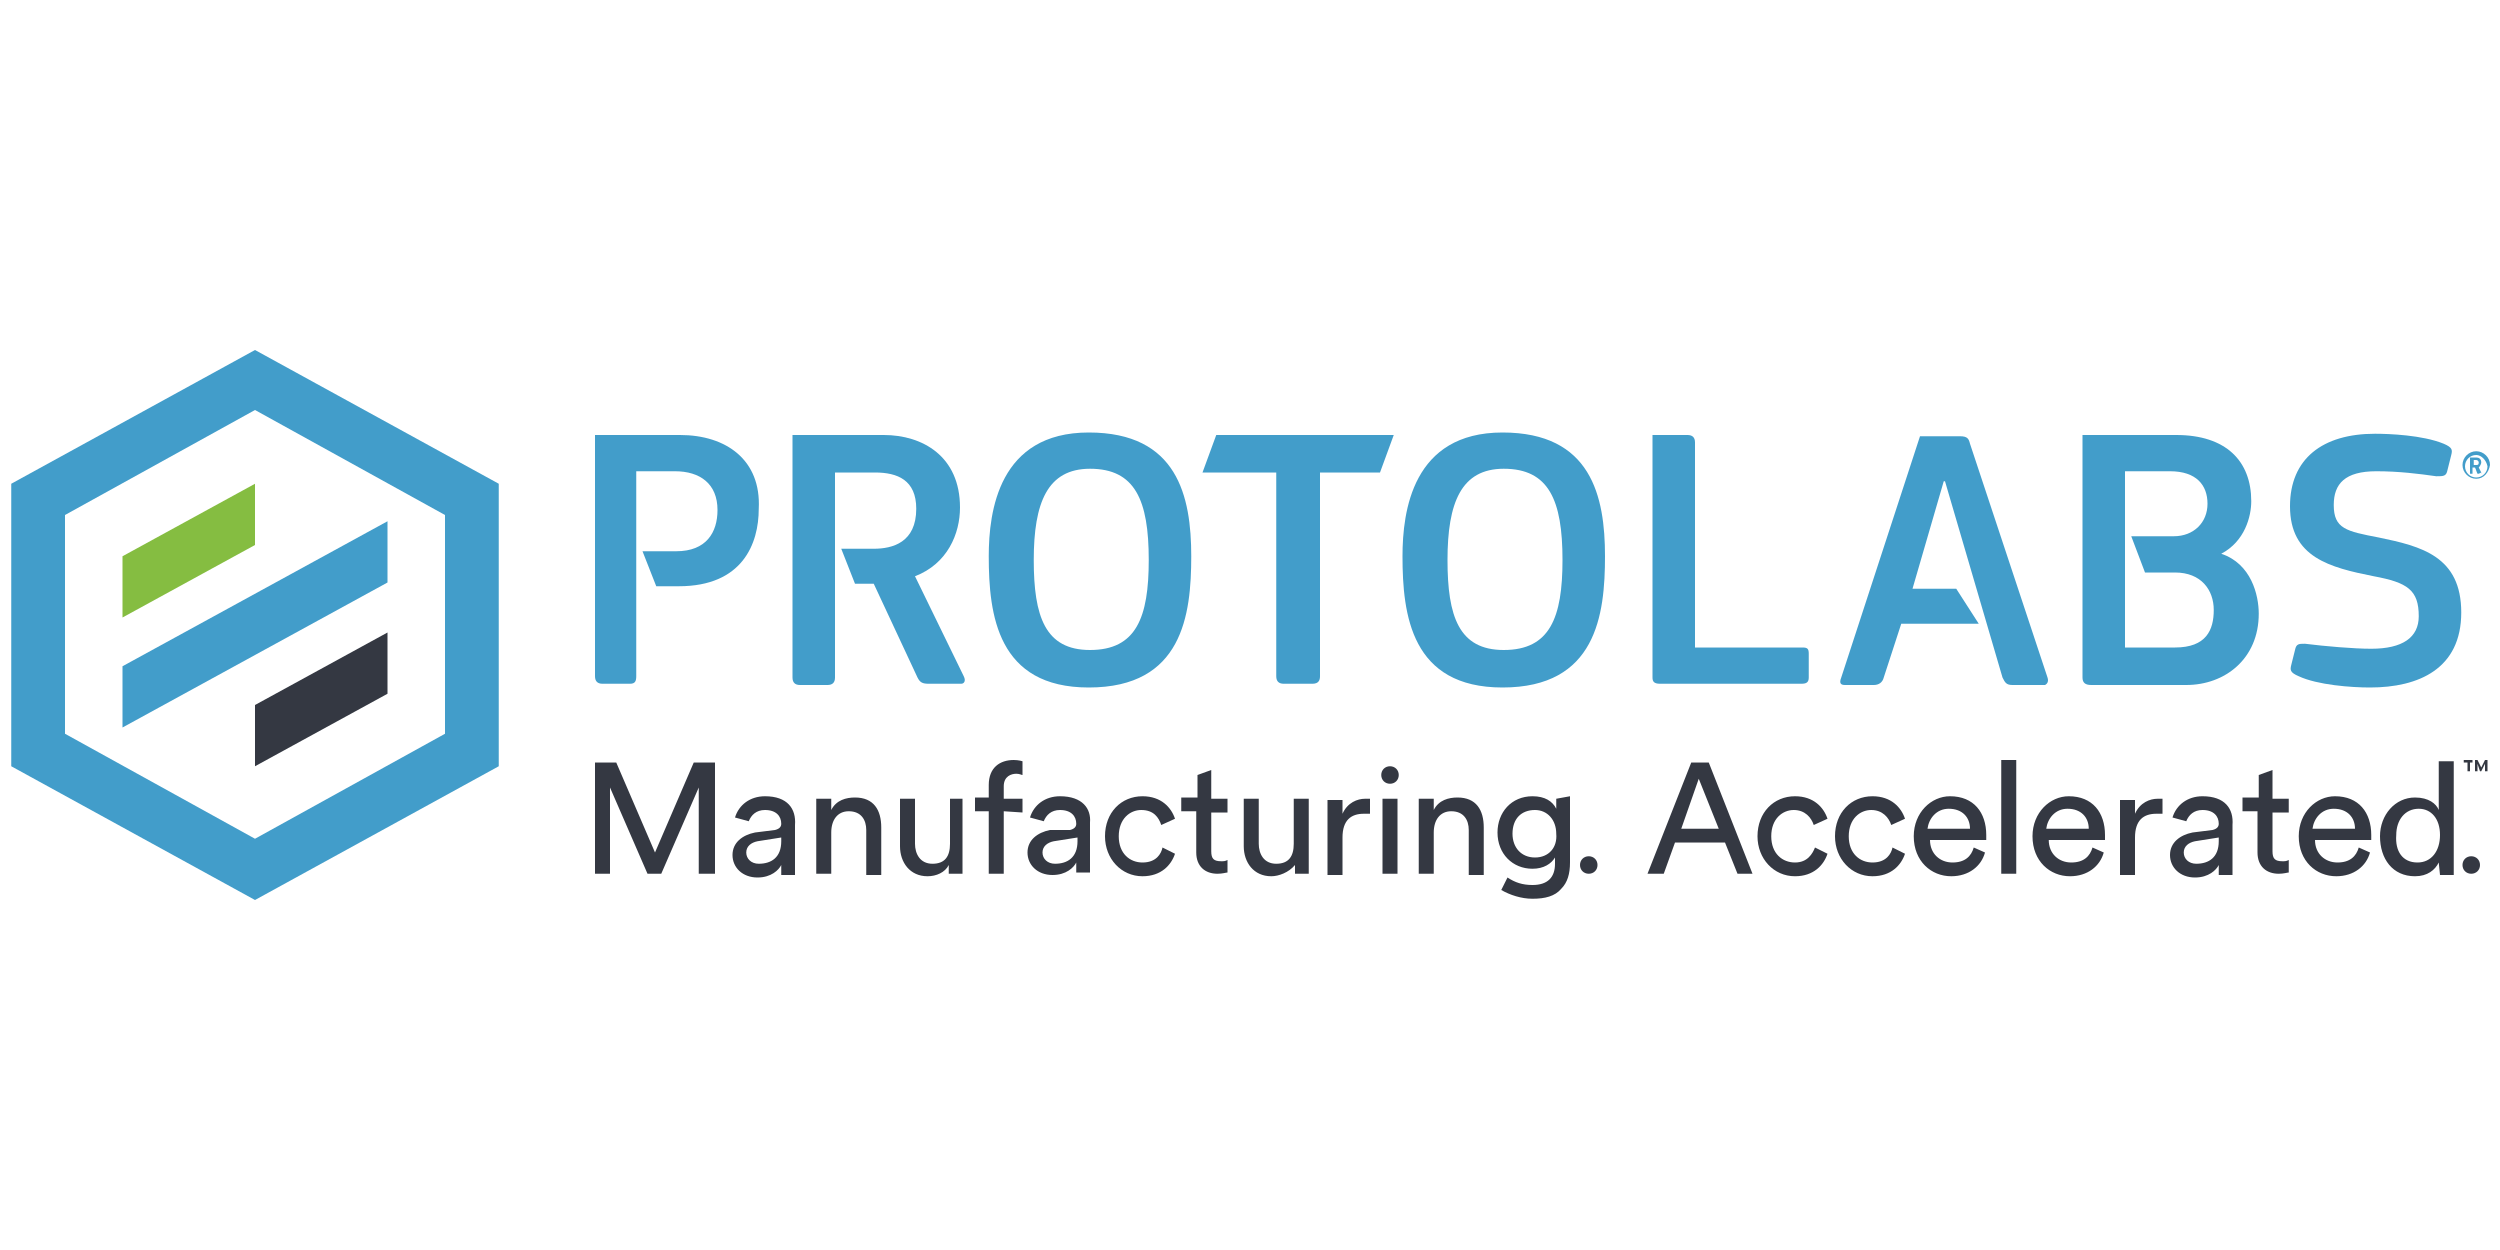 <?xml version="1.0" encoding="UTF-8"?> <svg xmlns="http://www.w3.org/2000/svg" xmlns:xlink="http://www.w3.org/1999/xlink" version="1.1" id="Layer_1" x="0px" y="0px" viewBox="0 0 200 100" style="enable-background:new 0 0 200 100;" xml:space="preserve"> <style type="text/css"> .st0{fill:#343842;} .st1{fill:#429DCA;} .st2{fill:#85BD41;} </style> <g> <g> <path class="st0" d="M55.9,69.9V63l-3,6.9h-1.1l-3-6.9v6.9h-1.2V61h1.7l3.1,7.2l3.1-7.2h1.7v8.9C57.2,69.9,55.9,69.9,55.9,69.9z M66.5,69.9h-1.2v-6h1.2v0.9c0.4-0.8,1.2-1,1.9-1c1.5,0,2.1,1,2.1,2.4v3.8h-1.2v-3.6c0-0.8-0.4-1.5-1.4-1.5 c-0.9,0-1.4,0.7-1.4,1.7C66.5,66.4,66.5,69.9,66.5,69.9z M80.3,64.9v5h-1.2v-5H78v-1.1h1.1v-1c0-1.4,0.9-2,2-2 c0.4,0,0.7,0.1,0.7,0.1V62c-0.1,0-0.2-0.1-0.5-0.1c-0.4,0-1,0.2-1,1v1h1.5V65L80.3,64.9L80.3,64.9z M96.9,63.9h1.3v1.1h-1.3v3.1 c0,0.6,0.2,0.8,0.8,0.8c0.2,0,0.3,0,0.5-0.1v1c-0.1,0-0.4,0.1-0.8,0.1c-1,0-1.7-0.6-1.7-1.7v-3.3h-1.2v-1.1h1.3V62l1.1-0.4 L96.9,63.9L96.9,63.9z M101.7,70.1c-1.4,0-2.2-1.1-2.2-2.4v-3.8h1.2v3.6c0,0.8,0.4,1.6,1.4,1.6c1,0,1.4-0.6,1.4-1.6v-3.6h1.2v6 h-1.1v-0.7C103.1,69.8,102.3,70.1,101.7,70.1z M74.2,70.1c-1.4,0-2.2-1.1-2.2-2.4v-3.8h1.2v3.6c0,0.8,0.4,1.6,1.4,1.6 c1,0,1.4-0.6,1.4-1.6v-3.6H77v6h-1.1v-0.7C75.6,69.8,74.9,70.1,74.2,70.1z M109.6,65.1c-0.2,0-0.4,0-0.5,0c-1,0-1.7,0.5-1.7,1.9v3 h-1.2v-6h1.2v1.1c0.4-0.9,1.2-1.2,1.8-1.2c0.2,0,0.3,0,0.4,0L109.6,65.1L109.6,65.1z M111.2,61.3c0.4,0,0.7,0.3,0.7,0.7 c0,0.4-0.3,0.7-0.7,0.7c-0.4,0-0.7-0.3-0.7-0.7C110.5,61.6,110.8,61.3,111.2,61.3z M110.6,69.9v-6h1.2v6H110.6z M114.7,69.9h-1.2 v-6h1.2v0.9c0.4-0.8,1.2-1,1.9-1c1.5,0,2.1,1,2.1,2.4v3.8h-1.2v-3.6c0-0.8-0.4-1.5-1.4-1.5c-0.9,0-1.4,0.7-1.4,1.7L114.7,69.9 L114.7,69.9z M127.1,68.5c0.4,0,0.7,0.3,0.7,0.7c0,0.4-0.3,0.7-0.7,0.7c-0.4,0-0.7-0.3-0.7-0.7C126.4,68.8,126.7,68.5,127.1,68.5z M138,67.4H134l-0.9,2.5h-1.3l3.5-8.9h1.4l3.5,8.9H139L138,67.4L138,67.4z M134.5,66.3h3l-1.6-4L134.5,66.3z M160.1,69.9v-9.1h1.2 v9.1H160.1L160.1,69.9z M168.3,68.2c-0.3,1.1-1.3,1.9-2.7,1.9c-1.6,0-3-1.2-3-3.2c0-1.9,1.4-3.2,2.9-3.2c1.9,0,2.9,1.3,2.9,3.1 c0,0.2,0,0.3,0,0.4h-4.5c0,1.1,0.8,1.8,1.8,1.8c1,0,1.5-0.5,1.7-1.2L168.3,68.2L168.3,68.2z M167.1,66.3c0-0.9-0.6-1.6-1.7-1.6 c-1,0-1.6,0.8-1.7,1.6H167.1z M158.8,68.2c-0.3,1.1-1.3,1.9-2.7,1.9c-1.6,0-3-1.2-3-3.2c0-1.9,1.4-3.2,2.9-3.2 c1.9,0,2.9,1.3,2.9,3.1c0,0.2,0,0.3,0,0.4h-4.5c0,1.1,0.8,1.8,1.8,1.8c1,0,1.5-0.5,1.7-1.2L158.8,68.2L158.8,68.2z M157.6,66.3 c0-0.9-0.6-1.6-1.7-1.6c-1,0-1.6,0.8-1.7,1.6H157.6z M173,65.1c-0.2,0-0.4,0-0.5,0c-1,0-1.7,0.5-1.7,1.9v3h-1.2v-6h1.2v1.1 c0.4-0.9,1.2-1.2,1.8-1.2c0.2,0,0.3,0,0.4,0L173,65.1L173,65.1z M189.6,68.2c-0.3,1.1-1.3,1.9-2.7,1.9c-1.6,0-3-1.2-3-3.2 c0-1.9,1.4-3.2,2.9-3.2c1.9,0,2.9,1.3,2.9,3.1c0,0.2,0,0.3,0,0.4h-4.5c0,1.1,0.8,1.8,1.8,1.8c1,0,1.5-0.5,1.7-1.2L189.6,68.2 L189.6,68.2z M188.4,66.3c0-0.9-0.6-1.6-1.7-1.6c-1,0-1.6,0.8-1.7,1.6H188.4z M195.1,69c-0.3,0.6-0.9,1.1-1.9,1.1 c-1.8,0-2.8-1.4-2.8-3.2c0-1.7,1.2-3.1,2.8-3.1c1.1,0,1.7,0.5,1.9,1v-3.9h1.2v9.1h-1.1L195.1,69L195.1,69z M193.4,69 c1.1,0,1.8-0.9,1.8-2.2c0-1.3-0.7-2.1-1.7-2.1c-1.1,0-1.8,0.9-1.8,2.1C191.6,68.1,192.2,69,193.4,69L193.4,69z M197.7,68.5 c0.4,0,0.7,0.3,0.7,0.7c0,0.4-0.3,0.7-0.7,0.7c-0.4,0-0.7-0.3-0.7-0.7C197,68.8,197.3,68.5,197.7,68.5z M197.6,61v0.7h-0.2V61 h-0.3v-0.2h0.7V61H197.6z M198.8,61.7v-0.6l-0.3,0.6h-0.1l-0.2-0.6v0.6H198v-0.9h0.2l0.3,0.6l0.3-0.6h0.2v0.9H198.8L198.8,61.7z"></path> </g> <path class="st0" d="M181.8,63.9h1.3v1.1h-1.3v3.1c0,0.6,0.2,0.8,0.8,0.8c0.2,0,0.3,0,0.5-0.1v1c-0.1,0-0.4,0.1-0.8,0.1 c-1,0-1.7-0.6-1.7-1.7v-3.3h-1.2v-1.1h1.3V62l1.1-0.4L181.8,63.9L181.8,63.9z M124.5,63.9v0.8c-0.3-0.6-0.9-1-1.9-1 c-1.7,0-2.8,1.3-2.8,2.9c0,1.7,1.2,2.9,2.8,2.9c0.9,0,1.5-0.4,1.8-0.9l0,0.1v0.4c0,1.1-0.6,1.7-1.8,1.7c-0.8,0-1.4-0.2-2-0.6 l-0.5,1c0.7,0.4,1.6,0.7,2.5,0.7c1,0,1.8-0.2,2.3-0.8c0.5-0.5,0.7-1.2,0.7-2.1v-5.3L124.5,63.9L124.5,63.9z M122.8,68.6 c-1.1,0-1.8-0.8-1.8-1.9c0-1.2,0.7-1.9,1.8-1.9c1,0,1.7,0.8,1.7,1.9C124.6,67.8,123.9,68.6,122.8,68.6z"></path> <g> <path class="st0" d="M61.2,63.7c-1.2,0-2.1,0.7-2.4,1.7l1.1,0.3c0.2-0.5,0.6-0.9,1.3-0.9c0.9,0,1.3,0.5,1.3,1.1 c0,0.2-0.1,0.4-0.5,0.5l-1.6,0.2c-1,0.2-1.8,0.8-1.8,1.8c0,1,0.8,1.8,2,1.8c1.1,0,1.7-0.6,1.9-1v0.8h1.1v-4 C63.7,64.7,63,63.7,61.2,63.7z M62.5,67.3c0,1.3-0.8,1.8-1.8,1.8c-0.6,0-1-0.4-1-0.9c0-0.5,0.4-0.8,0.9-0.9l1.9-0.3L62.5,67.3 L62.5,67.3z M84.8,63.7c-1.2,0-2.1,0.7-2.4,1.7l1.1,0.3c0.2-0.5,0.6-0.9,1.3-0.9c0.9,0,1.3,0.5,1.3,1.1c0,0.2-0.1,0.4-0.5,0.5 L84,66.4c-1,0.2-1.8,0.8-1.8,1.8c0,1,0.8,1.8,2,1.8c1.1,0,1.7-0.6,1.9-1v0.8h1.1v-4C87.3,64.7,86.6,63.7,84.8,63.7z M86.2,67.3 c0,1.3-0.8,1.8-1.8,1.8c-0.6,0-1-0.4-1-0.9c0-0.5,0.4-0.8,0.9-0.9l1.9-0.3L86.2,67.3L86.2,67.3z M176.2,63.7 c-1.2,0-2.1,0.7-2.4,1.7l1.1,0.3c0.2-0.5,0.6-0.9,1.3-0.9c0.9,0,1.3,0.5,1.3,1.1c0,0.2-0.1,0.4-0.5,0.5l-1.6,0.2 c-1,0.2-1.8,0.8-1.8,1.8c0,1,0.8,1.8,2,1.8c1.1,0,1.7-0.6,1.9-1v0.8h1.1v-4C178.7,64.7,178,63.7,176.2,63.7L176.2,63.7z M177.5,67.3c0,1.3-0.8,1.8-1.8,1.8c-0.6,0-1-0.4-1-0.9c0-0.5,0.4-0.8,0.9-0.9l1.9-0.3L177.5,67.3L177.5,67.3z"></path> </g> <path class="st0" d="M91.4,69c-1,0-1.9-0.7-1.9-2.1c0-1.4,0.9-2.1,1.8-2.1c1,0,1.4,0.6,1.6,1.2l1.1-0.5c-0.3-0.9-1.1-1.8-2.6-1.8 c-1.7,0-3,1.3-3,3.2c0,1.8,1.3,3.2,3,3.2c1.5,0,2.3-0.9,2.6-1.8l-1-0.5C92.9,68.3,92.5,69,91.4,69z M143.6,69c-1,0-1.9-0.7-1.9-2.1 c0-1.4,0.9-2.1,1.8-2.1s1.4,0.6,1.6,1.2l1.1-0.5c-0.3-0.9-1.1-1.8-2.6-1.8c-1.7,0-3,1.3-3,3.2c0,1.8,1.3,3.2,3,3.2 c1.5,0,2.3-0.9,2.6-1.8l-1-0.5C145,68.3,144.6,69,143.6,69L143.6,69z M149.8,69c-1,0-1.9-0.7-1.9-2.1c0-1.4,0.9-2.1,1.8-2.1 s1.4,0.6,1.6,1.2l1.1-0.5c-0.3-0.9-1.1-1.8-2.6-1.8c-1.7,0-3,1.3-3,3.2c0,1.8,1.3,3.2,3,3.2c1.5,0,2.3-0.9,2.6-1.8l-1-0.5 C151.3,68.3,150.9,69,149.8,69L149.8,69z"></path> <path class="st1" d="M198.1,38.3c-0.6,0-1.1-0.5-1.1-1.1l0,0c0-0.6,0.5-1.1,1.1-1.1s1.1,0.5,1.1,1.1 C199.1,37.8,198.7,38.3,198.1,38.3z M198.1,36.4c-0.5,0-0.9,0.4-0.9,0.9c0,0.5,0.4,0.9,0.9,0.9s0.9-0.4,0.9-0.9 C198.9,36.8,198.5,36.4,198.1,36.4z M198.5,37.8C198.6,37.9,198.5,37.9,198.5,37.8l-0.2,0.1c0,0-0.1,0-0.1,0 c-0.1-0.2-0.1-0.3-0.2-0.5h-0.2v0.4c0,0,0,0.1,0,0.1h-0.2c0,0,0,0,0-0.1v-1.2c0,0,0,0,0.1,0h0.4c0.2,0,0.4,0.1,0.4,0.4 c0,0.1-0.1,0.3-0.2,0.4L198.5,37.8z M198.1,36.8h-0.2v0.4h0.2c0.1,0,0.2,0,0.2-0.2C198.3,36.9,198.2,36.8,198.1,36.8z M110.4,37.8 h-4.8v16.3c0,0.3-0.1,0.6-0.6,0.6h-2.3c-0.4,0-0.6-0.2-0.6-0.6V37.8h-5.9l1.1-3h14.2L110.4,37.8L110.4,37.8z"></path> <g> <path class="st1" d="M87.1,55c-7.3,0-8-5.8-8-10.5c0-3.6,0.8-9.9,8-9.9c7.1,0,8.2,5.1,8.2,9.9C95.3,49.2,94.6,55,87.1,55z M87.2,37.5c-3.4,0-4.5,2.7-4.5,7.3c0,4.5,0.9,7.2,4.5,7.2c3.7,0,4.7-2.6,4.7-7.2C91.9,40,90.8,37.5,87.2,37.5z M120.2,55 c-7.3,0-8-5.8-8-10.5c0-3.6,0.8-9.9,8-9.9c7.1,0,8.2,5.1,8.2,9.9C128.4,49.2,127.7,55,120.2,55z M120.3,37.5 c-3.4,0-4.5,2.7-4.5,7.3c0,4.5,0.9,7.2,4.5,7.2c3.7,0,4.7-2.6,4.7-7.2C125,40,123.9,37.5,120.3,37.5z M135.6,51.8h8.6 c0.4,0,0.5,0.1,0.5,0.5v1.9c0,0.4-0.2,0.5-0.6,0.5h-11.3c-0.5,0-0.6-0.2-0.6-0.5V34.8h2.8c0.4,0,0.6,0.2,0.6,0.6L135.6,51.8 L135.6,51.8z"></path> </g> <g> <path class="st1" d="M163.8,54.2l-6.2-18.7c-0.1-0.4-0.2-0.6-0.8-0.6h-3.2l-6.3,19.3c-0.2,0.5,0,0.6,0.3,0.6h2.3 c0.4,0,0.7-0.2,0.8-0.6l1.4-4.3h6.2l-1.8-2.8H153l2.5-8.6h0.1l4.6,15.7c0.2,0.4,0.3,0.6,0.8,0.6h2.6 C163.8,54.7,163.9,54.5,163.8,54.2L163.8,54.2z"></path> </g> <g> <path class="st1" d="M177.7,44.3L177.7,44.3c1.9-1,2.4-3,2.4-4.2c0-3.2-2-5.3-6-5.3h-7.5v19.4c0,0.4,0.2,0.6,0.7,0.6h7.6 c3.1,0,5.8-2.1,5.8-5.7C180.7,47.6,180.1,45.1,177.7,44.3L177.7,44.3z M174,51.8H170V37.7h3.6c2.1,0,3,1.1,3,2.6 c0,1.5-1.1,2.6-2.7,2.6h-3.4l1.1,2.9h2.4c2.1,0,3.1,1.4,3.1,3C177.1,50.4,176.5,51.8,174,51.8L174,51.8z"></path> </g> <g> <path class="st1" d="M77.1,54.1l-3.9-8c2.6-1,3.6-3.4,3.6-5.5c0-4.1-3-5.8-6.1-5.8h-7.3v19.4c0,0.4,0.2,0.6,0.6,0.6h2.2 c0.4,0,0.6-0.2,0.6-0.6V37.8h3.2c1.8,0,3.3,0.6,3.3,2.9c0,2.7-1.9,3.2-3.4,3.2h-2.6l1.1,2.8h1.5l3.5,7.5c0.2,0.4,0.4,0.5,0.9,0.5 h2.6C77.1,54.7,77.3,54.5,77.1,54.1L77.1,54.1z"></path> </g> <g> <path class="st1" d="M54.4,34.8h-6.8v19.3c0,0.4,0.2,0.6,0.6,0.6h2.2c0.4,0,0.5-0.2,0.5-0.6V37.7H54c2,0,3.4,1,3.4,3.1 c0,1.8-0.9,3.3-3.3,3.3h-2.7l1.1,2.8h1.8c5.1,0,6.4-3.4,6.4-6.2C60.9,36.8,58.1,34.8,54.4,34.8L54.4,34.8z"></path> </g> <g> <path class="st1" d="M183.9,54.1c-0.7-0.3-0.7-0.5-0.6-0.9l0.3-1.2c0.1-0.5,0.3-0.5,0.8-0.5c1.6,0.2,3.9,0.4,5.3,0.4 c2.5,0,3.8-0.9,3.8-2.6c0-2.1-0.9-2.7-3.6-3.2c-3.5-0.7-6.7-1.5-6.7-5.6c0-3.8,2.6-5.8,6.8-5.8c1.1,0,3.8,0.1,5.5,0.8 c0.7,0.3,0.7,0.5,0.6,0.9l-0.3,1.2c-0.1,0.5-0.3,0.5-0.9,0.5c-1.4-0.2-3-0.4-4.8-0.4c-2.5,0-3.4,1-3.4,2.7c0,1.9,1,2.1,3.6,2.6 c3.4,0.7,6.6,1.5,6.6,6s-3.4,6-7.3,6C188.1,55,185.4,54.8,183.9,54.1L183.9,54.1z"></path> </g> <g> <path class="st1" d="M20.4,72L0.9,61.3V38.7L20.4,28l19.5,10.7v22.6C39.9,61.3,20.4,72,20.4,72z M5.2,58.7l15.2,8.4l15.2-8.4V41.2 l-15.2-8.4L5.2,41.2V58.7z"></path> <path class="st1" d="M31,41.7L9.8,53.3v4.9L31,46.6V41.7z"></path> <path class="st2" d="M9.8,44.5v4.9l10.6-5.8v-4.9L9.8,44.5z"></path> <path class="st0" d="M31,55.5v-4.9l-10.6,5.8v4.9L31,55.5z"></path> </g> </g> </svg> 